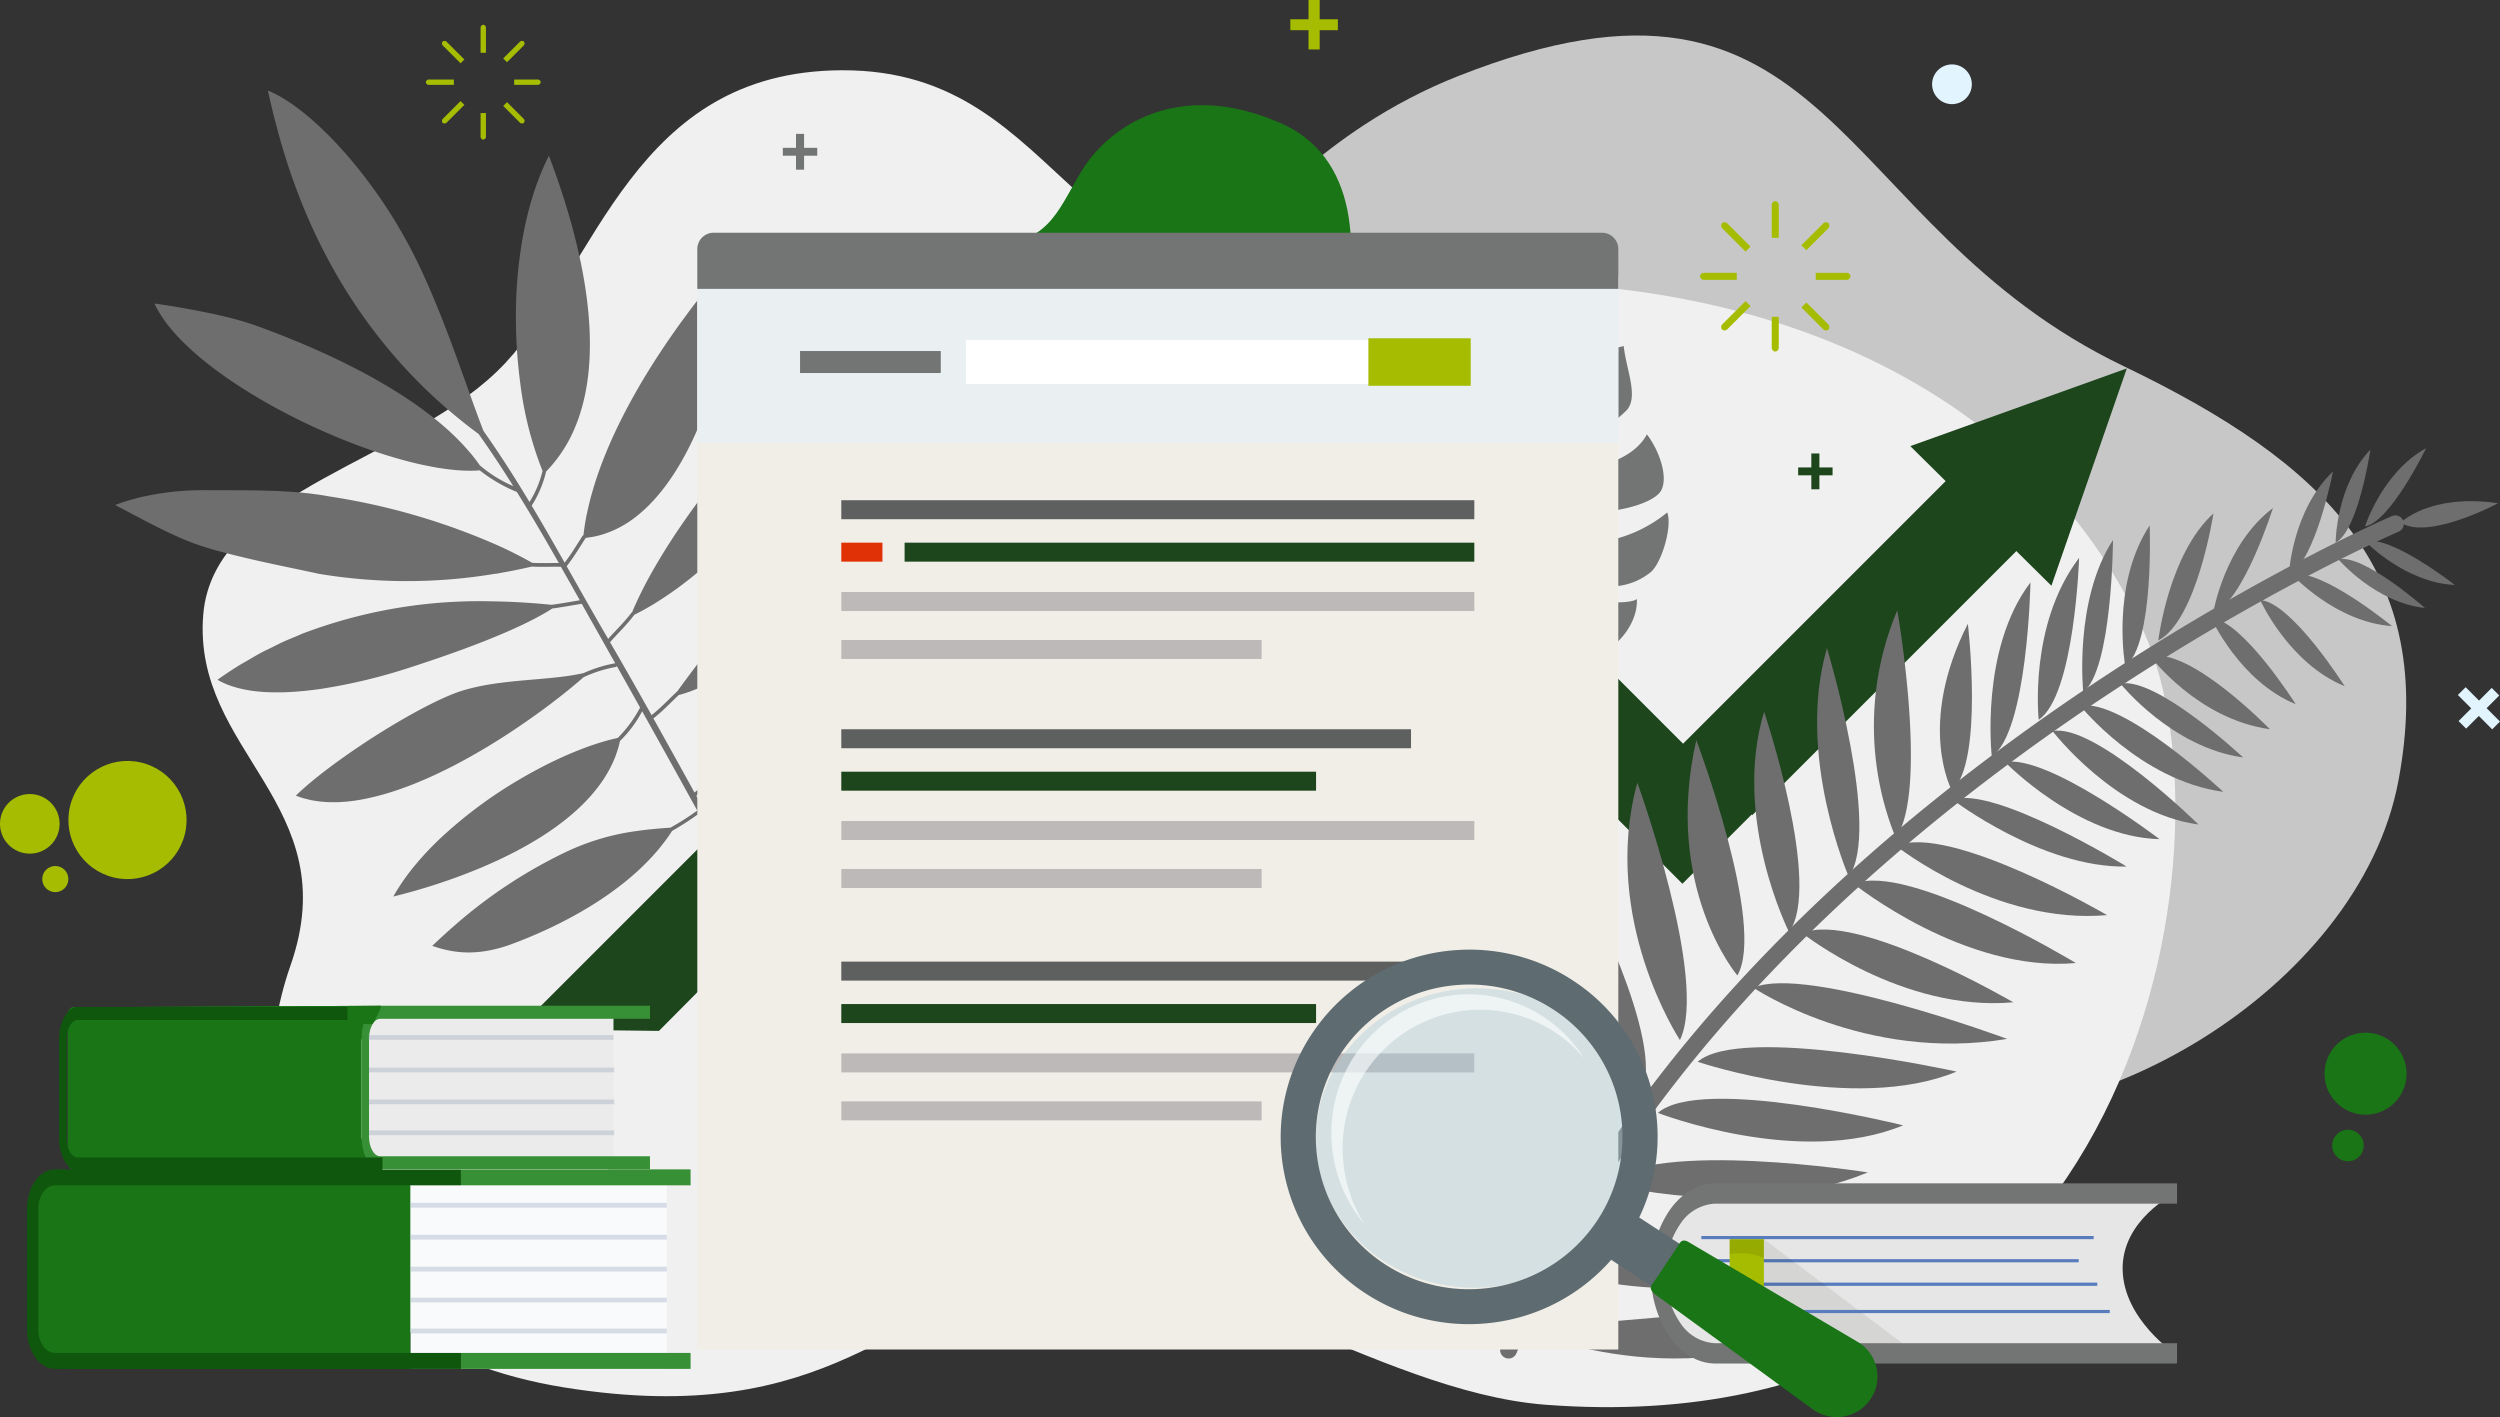 <svg xmlns="http://www.w3.org/2000/svg" width="433.892" height="245.942" viewBox="0 0 433.892 245.942">
  <rect x="0" y="0" width="433.892" height="245.942" fill="#333333" stroke="none"/>
  <g id="Grupo_253" data-name="Grupo 253" transform="translate(-720.5 -563)">
    <g id="Grupo_252" data-name="Grupo 252" transform="translate(720.5 563)">
      <path id="Caminho_161" data-name="Caminho 161" d="M2486.451-979.613c-51.25-24.6-50.121-76.159-115.539-50.306-45.317,17.909-74.064,73.8-65.678,120.738,6.326,35.412,24.532,61.294,56.828,51.857s60.264.164,85.472,6.157c31.724,7.543,79.74-20.1,86.617-56.406S2521.476-962.8,2486.451-979.613Z" transform="translate(-2117.901 1043.15)" fill="#c7c7c7"/>
      <path id="Caminho_162" data-name="Caminho 162" d="M2159.19-919.963c16.145,36.266-.4,141.7-103.936,133.861-29.706-2.25-63.1-28.888-87.739-23.338s-36.173,27.811-82.591,20.333-57.336-45.223-47.524-73.232-17.135-37.01-15.139-60.92c1.825-21.869,36.51-26.581,52.444-43.668s22.248-50.593,58.314-50.786c40.181-.215,38.815,44.537,92.656,38.162C2085.176-986.6,2138.827-965.7,2159.19-919.963Z" transform="translate(-1786.984 1029.907)" fill="#f0f0f0"/>
      <path id="Caminho_163" data-name="Caminho 163" d="M2170.34-930.564c1.274,12.2-13.4,23.012-7.461,42.647s38.932,33.27,57.486,19.966,11.806-26.057,22.528-38.471,17.894-14.308,18.03-26.584c.126-11.366-11.84-10.5-7.657-28.8,1.746-7.639,4.344-26.788-10.918-33.445-18.108-7.9-29.729,1-34.028,7.573s-5.594,13.343-15.79,13.449-22.217,5.643-24.923,18.915C2165.21-943.562,2168.985-943.546,2170.34-930.564Z" transform="translate(-2020.113 1016.606)" fill="#197516"/>
      <g id="Grupo_178" data-name="Grupo 178" transform="translate(89.829 63.939)">
        <path id="Caminho_164" data-name="Caminho 164" d="M1996.827-654.84l76.962-76.963,12.21,12.21-64.64,65.051Z" transform="translate(-1996.827 769.524)" fill="#1d461d"/>
        <rect id="Retângulo_143" data-name="Retângulo 143" width="17.267" height="69.69" transform="translate(138.422 99.063) rotate(135)" fill="#1d461d"/>
        <rect id="Retângulo_144" data-name="Retângulo 144" width="17.267" height="38.439" transform="translate(214.376 77.235) rotate(135)" fill="#1d461d"/>
        <rect id="Retângulo_145" data-name="Retângulo 145" width="17.267" height="69.41" transform="translate(175.323 37.859) rotate(45)" fill="#1d461d"/>
        <rect id="Retângulo_146" data-name="Retângulo 146" width="17.267" height="72.981" transform="translate(253.699 13.715) rotate(45)" fill="#1d461d"/>
        <path id="Caminho_165" data-name="Caminho 165" d="M2793.776-814.628l-24.49-24.233,37.581-13.488Z" transform="translate(-2527.57 852.35)" fill="#1d461d"/>
      </g>
      <path id="Caminho_166" data-name="Caminho 166" d="M1880.708-971.831c.035-.432.068-.863.094-1.282.011-.188.017-.368.026-.553.016-.333.035-.67.044-.994.009-.281.01-.551.013-.824,0-.219.01-.445.009-.659q0-.727-.027-1.412-1.228,1.4-2.446,2.865c-.29.348-.576.707-.865,1.059-.525.64-1.05,1.28-1.57,1.934-.312.393-.62.794-.93,1.193-.5.637-.991,1.275-1.48,1.923-.3.393-.588.791-.882,1.188q-.75,1.014-1.485,2.04c-.118.166-.242.327-.359.493.025-.029.058-.071.088-.108-7.366,10.392-13.394,21.784-15.462,32.149,0-.06.008-.122.011-.181-.06.293-.1.579-.155.87-.042.228-.084.457-.122.684q-.182,1.093-.3,2.168a.316.316,0,0,0-.165.117c-1.007,1.57-1.956,3.17-3.1,4.649-1.877-3.318-3.769-6.623-5.721-9.893a19.455,19.455,0,0,0,2.508-5.934q.478-.491.922-1c.112-.129.217-.261.326-.392q.368-.444.713-.9.171-.227.335-.458.33-.463.636-.941c.091-.141.185-.281.274-.424.281-.456.551-.918.8-1.391.014-.026.026-.053.039-.079.237-.45.458-.907.668-1.371.074-.162.142-.328.213-.492q.217-.5.416-1.018.106-.276.207-.554c.045-.124.1-.246.138-.371l-.039.075c3.751-10.754,1.485-24.337-1.761-35.4v0l-.01-.034c-.523-1.778-1.068-3.49-1.62-5.114-.034-.1-.068-.2-.1-.3q-.378-1.1-.755-2.149c-.059-.166-.118-.327-.178-.49-.25-.688-.5-1.363-.745-2.007q-.392.775-.754,1.577c-.108.239-.208.485-.312.727-.13.3-.263.6-.387.908-.105.259-.2.525-.3.788-.115.3-.233.6-.343.9-.092.255-.176.515-.265.772-.11.322-.222.643-.326.969-.078.245-.151.494-.226.741-.105.347-.211.693-.31,1.044-.067.237-.128.476-.192.715-.1.367-.2.734-.288,1.1-.058.235-.111.471-.167.707-.089.378-.177.756-.258,1.138-.052.241-.1.483-.149.725-.076.377-.151.754-.222,1.133-.016.089-.036.175-.052.264,0-.017.01-.036.014-.052a78.532,78.532,0,0,0-1.194,14.14l0-.02c0,.026,0,.051,0,.077,0,.513.01,1.024.021,1.535,0,.119,0,.238.007.357.014.531.033,1.059.057,1.587,0,.1.007.2.012.294.026.548.059,1.095.095,1.639.005.076.008.152.014.227q.059.852.134,1.694c0,.051.008.1.012.154q.079.871.175,1.731c0,.032.006.065.01.1q.1.881.215,1.747c0,.019,0,.037.007.056a61.969,61.969,0,0,0,3.863,15.236,17.888,17.888,0,0,1-2.26,5.4c-2.516-4.189-5.14-8.316-7.981-12.327-.221-.57-.442-1.136-.663-1.728-.173-.461-.347-.935-.52-1.408-.2-.537-.395-1.075-.594-1.626-.561-1.552-1.131-3.148-1.723-4.8l0,.008c-2.147-5.993-4.552-12.56-7.669-19.15a85.908,85.908,0,0,0-10.733-17.028c.018.016.038.038.055.053-.13-.161-.26-.315-.391-.474-.1-.121-.2-.241-.3-.36q-.765-.921-1.533-1.794c-.091-.1-.182-.2-.273-.3-.5-.563-1-1.111-1.506-1.639-.041-.043-.081-.088-.122-.13-.515-.539-1.028-1.052-1.539-1.551-.111-.109-.223-.219-.334-.326q-.736-.707-1.461-1.356c-.117-.1-.232-.206-.349-.308-.49-.431-.976-.845-1.456-1.233-.076-.061-.15-.117-.225-.177q-.678-.54-1.338-1.02c-.078-.057-.158-.118-.236-.174-.466-.333-.923-.636-1.372-.921-.1-.063-.2-.126-.3-.186-.445-.274-.882-.524-1.308-.748-.078-.041-.154-.077-.231-.116-.446-.226-.884-.432-1.3-.6.107.476.224.987.345,1.513.016.07.033.14.049.211q.159.687.337,1.427c.029.12.056.237.086.359.133.548.271,1.111.422,1.7.062.244.131.5.2.751.08.305.159.61.244.925.049.182.092.353.142.539l-.006-.045c2.881,10.529,8.557,25.857,21.228,39.951l-.111-.106c.217.243.446.484.668.726.186.2.372.407.561.61q.728.78,1.487,1.554c.122.125.24.251.364.375q.969.978,1.986,1.944c.088.084.18.166.269.249q.875.824,1.787,1.637c.193.172.39.343.585.514q.788.689,1.6,1.371.326.273.657.545.844.691,1.718,1.373c.2.155.394.312.595.466.448.344.908.684,1.368,1.024,2.1,2.961,4.088,5.981,6.008,9.042a22.523,22.523,0,0,1-5.824-3.623q-.39-.561-.811-1.112c-.129-.168-.259-.336-.393-.5-.109-.136-.209-.276-.321-.411.005.022.025.051.034.074-8.639-10.5-25.943-18.186-37.5-22.336a53.53,53.53,0,0,0-5.664-1.614h0l-.354-.081q-.708-.164-1.414-.316l-.566-.121-.684-.142-.6-.121-.626-.124q-.55-.107-1.08-.205l-.5-.092-.676-.122-.482-.085-.719-.124-.316-.054-.918-.151-.307-.049-.595-.094-.227-.035-.619-.094-.061-.009-.528-.077-.116-.017-.254-.036-.059-.008-.1-.014c.179.391.387.785.611,1.179.07.124.144.248.219.373q.263.439.56.88c.078.116.152.232.233.348q.4.568.851,1.138c.106.133.22.266.33.4.217.262.44.525.672.787.146.165.294.33.446.5.229.247.466.494.708.741q.442.452.914.9c.16.154.315.308.481.461l-.014-.018c9.71,9.038,27.548,17.538,40.721,20.355h-.01l.068.013c.171.037.337.067.506.1q.633.129,1.252.241c.193.034.385.067.576.1q.617.1,1.215.186c.149.021.3.044.446.063.546.07,1.08.129,1.6.173l.106.007c.48.039.946.064,1.4.08.128,0,.254.006.38.009q.556.011,1.085,0c.121,0,.244,0,.362-.01.251-.011.493-.03.734-.05a26.938,26.938,0,0,0,6.291,3.69.313.313,0,0,0,.138.029c2.524,4.066,4.938,8.2,7.306,12.365-1.549-.013-3.1.061-4.635-.036q-.83-.473-1.7-.935c-.216-.115-.433-.229-.653-.343-.872-.451-1.764-.895-2.688-1.326l-.039-.019.007,0a115.032,115.032,0,0,0-30.158-8.9c-6.694-1.261-14.812-1.034-21.514-1.079-1.495-.022-3.031.045-4.559.176l.03-.007q-.829.07-1.649.17c-.167.02-.332.044-.5.066q-.7.091-1.39.2c-.194.031-.386.062-.579.1q-.744.128-1.465.277c-.107.022-.216.041-.323.064-.575.123-1.133.257-1.678.4-.15.039-.293.081-.441.121q-.614.168-1.193.35c-.152.048-.3.1-.452.144-.5.166-.981.337-1.431.518.757.388,1.524.791,2.295,1.2q1.32.7,2.669,1.406l.282.147q1.225.64,2.472,1.262l.146.074q1.291.639,2.606,1.233l.088.042-.027-.015a44.225,44.225,0,0,0,6.272,2.32c6.688,1.866,12.154,2.876,18.6,4.272a92.861,92.861,0,0,0,30.778-.05c-.091.024-.176.05-.271.074.515-.085,1.033-.192,1.548-.286.484-.088.968-.172,1.454-.268q1.693-.335,3.4-.734c1.681.1,3.37,0,5.063.041q1.644,2.9,3.277,5.809c-1.634.273-3.258.57-4.891.789-.841-.086-1.709-.165-2.595-.236-.377-.031-.765-.056-1.15-.084-.546-.039-1.1-.076-1.657-.109-.432-.025-.868-.047-1.309-.067-.564-.026-1.135-.046-1.712-.064-.431-.013-.859-.028-1.3-.036-.127,0-.249-.008-.377-.01l.057.008a86.658,86.658,0,0,0-33.043,5.534l.1-.046c-.468.183-.934.4-1.4.6-.784.326-1.57.641-2.352,1-.571.262-1.136.564-1.705.844-.7.343-1.4.668-2.088,1.038-.8.429-1.594.908-2.388,1.375-.455.268-.915.509-1.367.789q-1.871,1.16-3.709,2.472c.259.152.527.294.8.429.1.048.2.09.3.136.181.083.362.165.549.241.125.05.253.1.381.142.171.063.342.126.518.184.139.046.282.089.424.131.17.051.342.1.517.148.151.04.3.078.458.115q.259.062.522.118c.161.034.323.067.487.1s.35.062.527.09.344.056.518.08.349.045.524.065.364.044.548.062c.167.016.338.028.507.042.2.016.4.034.6.046.125.008.253.011.379.017.859.042,1.739.051,2.635.032.1,0,.206,0,.31-.006.275-.008.553-.02.831-.034l.324-.015c.282-.015.565-.034.849-.054l.312-.023q.442-.034.886-.076l.263-.025q.473-.046.948-.1l.171-.02q.522-.061,1.045-.13l.014,0c.286-.038.573-.076.859-.118h-.025a97.4,97.4,0,0,0,15.009-3.572c2.791-.9,6.06-1.993,9.376-3.206l-.026.011.2-.076q1-.367,2-.747l.121-.047q.951-.363,1.891-.736l.571-.229q.739-.3,1.464-.6l.58-.242q.814-.344,1.6-.693l.319-.139q.951-.424,1.854-.854c.11-.052.214-.105.323-.157q.715-.345,1.391-.691c.165-.084.326-.169.487-.254q.6-.314,1.157-.629c.145-.082.293-.163.434-.244.484-.28.949-.56,1.378-.839,1.705-.227,3.4-.545,5.1-.817l.008,0q1.274,2.27,2.556,4.54c.895,1.584,2,3.553,3.263,5.794a.335.335,0,0,0-.115,0,23.557,23.557,0,0,0-5.381,1.69v-.005c-.614.144-1.261.264-1.922.373-.11.018-.217.038-.328.055q-.976.153-2.005.27c-5.748.668-12.578.719-18.181,2.836-4.815,1.877-11.97,6.039-18.107,10.288l.011-.01-.1.074c-.164.113-.322.226-.484.34q-.566.4-1.118.792c-.23.165-.454.328-.68.493-.31.226-.613.45-.914.674-.216.161-.434.322-.645.483-.465.353-.92.7-1.358,1.048-.15.118-.289.233-.435.35-.317.254-.628.506-.927.754-.168.14-.33.277-.493.415q-.415.353-.8.694c-.135.119-.272.239-.4.356-.374.338-.732.669-1.057.988.43.173.871.324,1.32.456.2.058.4.1.6.149.259.065.515.135.779.188.233.047.473.079.71.116s.476.079.719.107.5.045.758.065.48.038.724.048.517.011.778.012.5,0,.75,0,.524-.022.788-.038.52-.033.783-.056.525-.052.79-.083.545-.067.819-.107.523-.079.787-.124c.127-.022.252-.037.379-.06l-.067,0c8.186-1.474,17.4-6.2,25.2-11.262l-.013.01.064-.042q.918-.6,1.806-1.2c.159-.107.313-.214.471-.321q.674-.459,1.33-.917l.524-.368q.643-.454,1.265-.9c.146-.106.293-.211.437-.317.538-.393,1.066-.784,1.578-1.171l.025-.019c.527-.4,1.036-.791,1.533-1.178.132-.1.257-.2.386-.3q.528-.416,1.032-.822c.153-.123.3-.245.452-.367.314-.256.617-.507.912-.754.129-.108.261-.217.387-.324.406-.343.8-.68,1.167-1v0a.319.319,0,0,0,.081-.024,22.388,22.388,0,0,1,5.453-1.722.28.28,0,0,0,.208-.158c1.221,2.174,2.584,4.606,4.044,7.219-.01.013-.025.01-.034.025a22.088,22.088,0,0,1-3.845,5.222q-.621.134-1.269.3c-.122.031-.242.061-.365.094q-.85.229-1.738.51c-.134.043-.27.088-.405.132-.6.2-1.2.4-1.822.632l-.118.043c-.635.236-1.281.5-1.934.765l-.413.171q-.973.41-1.964.866c-.129.059-.258.12-.387.181-.69.322-1.383.656-2.082,1.009l-.013.006c-.708.358-1.419.737-2.132,1.125l-.37.2q-1.037.572-2.074,1.184c-.046.027-.091.051-.137.078l.022-.009a77.431,77.431,0,0,0-13.568,10.11l.062-.068c-.134.126-.262.255-.394.382q-.271.26-.538.523c-.217.213-.43.427-.641.642q-.27.275-.535.552-.306.32-.6.641c-.174.188-.344.376-.514.565-.194.216-.387.432-.575.65-.164.189-.323.379-.482.569-.185.221-.37.441-.549.663-.152.189-.3.379-.447.569-.175.225-.351.449-.519.674-.144.193-.279.387-.418.58-.16.224-.323.446-.477.671s-.282.427-.421.641-.273.411-.4.617q-.39.628-.743,1.261c.472-.116.964-.242,1.465-.373l.483-.128q.547-.145,1.114-.3l.538-.15c.519-.147,1.046-.3,1.586-.463.136-.041.276-.086.413-.127.423-.129.849-.262,1.281-.4.233-.074.468-.151.7-.227q.543-.177,1.095-.365c.237-.08.471-.159.71-.241q.834-.289,1.681-.6c.21-.077.421-.158.632-.237.4-.149.8-.3,1.2-.457.255-.1.509-.2.765-.3q.593-.237,1.186-.484c.166-.069.33-.132.5-.2l-.053.018c7.966-3.358,16.029-8.121,20.618-14.487.2-.281.4-.565.589-.852.1-.153.2-.309.292-.464q.219-.352.424-.709c.088-.154.177-.308.26-.464q.247-.459.47-.929c.05-.106.1-.211.151-.317.167-.367.32-.739.463-1.115.054-.142.1-.287.154-.43q.154-.436.286-.88c.042-.14.084-.28.123-.422.081-.3.151-.6.217-.9a20.6,20.6,0,0,0,3.845-5.154c2.923,5.233,6.215,11.157,9.562,17.233A45.231,45.231,0,0,1,1870-878.52c-.89.053-1.782.124-2.677.205-.241.022-.482.047-.723.072q-1.2.122-2.414.3c-.151.022-.3.033-.451.055l.032,0a41.362,41.362,0,0,0-12.295,3.776,84.561,84.561,0,0,0-19.52,13.089l.163-.158c-.153.135-.306.277-.458.413-.17.151-.341.307-.512.461-.823.744-1.647,1.5-2.482,2.3.293.1.595.2.9.293l.21.064c.314.094.632.183.96.264l.058.013c.309.075.627.143.951.2l.215.041c.344.061.7.115,1.057.157l.129.013q.494.054,1.012.078l.229.011c.381.014.772.016,1.173,0,.063,0,.127-.007.189-.009q.547-.023,1.12-.082c.074-.008.147-.013.222-.022q.645-.074,1.324-.2c.027-.005.053-.007.08-.012l-.031,0a24.3,24.3,0,0,0,4.008-1.123c8.752-3.245,18.8-8.643,25.191-16.114l-.026.037c.021-.025.039-.051.061-.076.4-.468.779-.948,1.149-1.433.09-.117.186-.231.274-.35q.619-.836,1.172-1.7a48.872,48.872,0,0,0,4.678-3.026c8.5,15.434,17.243,31.674,20.928,39.625.262.566,1.091.037.84-.52-2.737-5.9-8.555-16.992-14.917-28.775a18.144,18.144,0,0,0,5.631-2.759.36.36,0,0,0,.074-.091,1.142,1.142,0,0,0,.161-.005c.668-.1,1.314-.223,1.948-.366.1-.023.21-.045.313-.07q.9-.216,1.761-.491c.107-.034.213-.07.319-.1.578-.192,1.144-.4,1.692-.625.048-.02.093-.041.141-.061q.788-.332,1.535-.707c.079-.039.16-.077.238-.117.381-.195.758-.4,1.124-.6l-.12.052c6.365-3.584,10.593-9.148,14.01-12.132a35.852,35.852,0,0,0,9.852-14.636l0,0c.518-1.331.951-2.568,1.342-3.654a4.39,4.39,0,0,0-.737-.008c-.072,0-.145.011-.219.018a6.663,6.663,0,0,0-.682.1c-.053.011-.1.017-.157.029-.28.064-.572.147-.872.245-.092.03-.187.065-.281.1q-.35.124-.718.276c-.1.039-.19.076-.287.119q-.475.207-.973.456c-.107.054-.218.114-.326.17q-.378.2-.766.414c-.127.071-.253.142-.382.217-.347.2-.7.413-1.059.639-.1.062-.2.129-.3.192q-.437.28-.884.581l-.41.28q-.512.353-1.033.73l-.16.114c-.412.3-.829.615-1.25.937l-.279.215c-.473.367-.95.742-1.43,1.132l.037-.026a109.924,109.924,0,0,0-14.763,14.743l.02-.028c-.047.059-.094.117-.142.175l-.13.16-.089.11s-.008.008-.014.012c-.313.388-.615.772-.914,1.154l-.03.039-.095.12c0,.009-.013.015-.018.027l-.316.408a.15.15,0,0,1-.015.021c-.113.147-.215.29-.325.437-.14.187-.28.374-.415.558-.063.087-.133.177-.2.263a.393.393,0,0,1-.037.048c-.09.127-.18.252-.268.377-.01.01-.015.023-.019.026l-.219.314-.117.169-.226.325a.539.539,0,0,1-.03.046c-.077.114-.154.226-.228.339-.016.024-.031.045-.045.067-.077.119-.157.237-.232.353-.008.007-.011.02-.019.025-.082.129-.164.26-.247.387,0,.006,0,.006-.007.007-.075.12-.146.239-.219.355-.016.026-.03.052-.049.077-.058.1-.119.191-.173.291-.015.026-.034.051-.048.078l-.017.029-.057.1c-.043.072-.086.144-.127.215,0,0,0,0-.005.005-.068.119-.134.238-.2.356-.013.02-.023.042-.036.062-.049.093-.1.184-.152.274-.017.03-.03.058-.049.089-.045.085-.088.171-.133.255-.012.029-.028.052-.043.08-.112.214-.218.428-.314.635a.744.744,0,0,0-.038.088c-.013.028-.025.056-.038.084l-.044.1c-.006.015-.015.03-.02.045a.625.625,0,0,0-.043.1c-.036.077-.065.154-.1.225-.01.021-.021.05-.033.076-.039.1-.078.195-.115.288-.006.016-.011.035-.016.049-.032.078-.059.156-.089.227-.01.033-.019.064-.031.094l-.066.191a.589.589,0,0,1-.026.085c-.025.076-.046.144-.068.218a.32.32,0,0,1-.013.048c-.023.086-.042.17-.067.254-.005.023-.013.045-.018.064-.014.061-.024.124-.038.184-.008.026-.007.052-.013.079-.01.048-.019.093-.026.138a18.5,18.5,0,0,1-5.506,2.66c-2.311-4.276-4.686-8.631-7.009-12.857a53.8,53.8,0,0,0,4.376-4.042q.918-.373,1.8-.763c.195-.086.391-.172.583-.259q1.225-.555,2.4-1.143c.138-.07.273-.142.411-.212q1.07-.549,2.1-1.127c.127-.071.256-.141.382-.212q1.131-.643,2.229-1.324c.16-.1.32-.2.479-.3.7-.437,1.388-.883,2.073-1.344,2.515-1.688,4.986-3.532,7.581-5.548,1.811-1.407,3.19-2.517,4.412-3.676l-.035.041c.082-.078.161-.156.242-.235s.172-.164.254-.247c.258-.256.51-.519.757-.788.071-.078.143-.156.214-.235q.377-.419.747-.872c.064-.078.129-.159.192-.239.255-.319.511-.651.77-1,.048-.066.1-.137.146-.2.281-.389.565-.8.86-1.237a30.542,30.542,0,0,0,4.947-11.7,75.174,75.174,0,0,0-7.819,3.369c-.3.148-.619.322-.943.508-.093.053-.187.11-.281.166q-.372.221-.759.468c-.094.06-.187.12-.282.182-.339.222-.682.454-1.032.7l-.015.01c-.372.263-.75.54-1.131.826l-.224.171q-.463.351-.93.719l-.251.2q-.525.418-1.049.849l-.079.065q-.561.464-1.114.937c-.109.093-.215.186-.324.279q-.352.3-.7.606c-.079.069-.162.14-.24.209l.023-.017c-1.609,1.419-3.083,2.8-4.211,3.916a45.863,45.863,0,0,0-6.323,7.189l.02-.033c-.02.028-.036.056-.055.083-.64.9-1.241,1.807-1.811,2.721l-.027.044c-1.178,1.893-2.234,3.819-3.263,5.787l-.012.023q-.554,1.061-1.1,2.138a54.9,54.9,0,0,1-4.3,3.989c-2.5-4.547-4.928-8.919-7.138-12.867,1.588-1.224,2.946-2.688,4.408-4.062,2.439-.569,7.956-2.909,13.939-6.9.095-.063.189-.123.284-.187.307-.207.615-.423.924-.639.189-.132.377-.26.567-.395.228-.162.456-.333.684-.5s.474-.342.712-.52l-.027.016a55.144,55.144,0,0,0,11.223-11.091l-.01.016c.8-1.086,1.559-2.215,2.258-3.383.08-.134.152-.274.231-.409.26-.447.519-.894.761-1.352.23-.436.442-.882.656-1.328.08-.167.167-.328.245-.5a32.773,32.773,0,0,0,2.5-7.916c-1.073.521-2.117,1.077-3.149,1.648-.258.143-.516.286-.772.432-.984.562-1.951,1.14-2.893,1.742-.193.123-.377.251-.568.375q-1.213.791-2.373,1.621c-.226.162-.455.32-.679.484q-1.3.953-2.531,1.944c-.225.182-.443.365-.665.549q-1.052.87-2.047,1.76c-.156.14-.319.278-.474.42l-.078.069.034-.027a58.47,58.47,0,0,0-6.833,7.378c-4.493,5.839-8.11,10.569-10.309,13.513l-.215.289-.416.56-.305.413-.258.352-.271.373-.2.286c-.063.088-.13.181-.184.258-.006.005-.014.006-.02.012-1.494,1.38-2.854,2.885-4.461,4.13-2.936-5.238-5.461-9.672-7.21-12.651,1.373-1.578,2.92-3.017,4.167-4.7.011-.014,0-.029.012-.044q.627-.31,1.267-.656.222-.12.446-.244c.547-.3,1.1-.617,1.653-.955l.114-.07c.545-.333,1.1-.686,1.648-1.05.153-.1.306-.2.46-.307.579-.39,1.16-.79,1.744-1.212l.047-.035c.579-.42,1.159-.859,1.738-1.308l.408-.318q1.8-1.416,3.579-3l.333-.3c7.937-7.17,15.063-16.6,17.223-25.494,0,.007,0,.014,0,.021.014-.057.02-.113.034-.17.135-.569.244-1.134.336-1.7.033-.2.062-.4.09-.6.086-.623.155-1.243.185-1.857a6.057,6.057,0,0,0-.692.22c-.066.025-.137.058-.2.085-.177.072-.356.15-.542.24-.086.042-.174.089-.262.134-.177.092-.356.189-.541.3-.095.055-.189.111-.286.169-.188.114-.379.236-.574.364-.1.063-.192.125-.29.192-.213.145-.429.3-.649.462-.084.061-.165.118-.25.181-.305.229-.615.468-.933.725l0,0q-.442.357-.9.748l.017-.011a95.473,95.473,0,0,0-12.315,13.438l.015-.021c-.055.07-.108.141-.162.211q-.362.469-.721.943l-.374.5q-.356.473-.708.949l-.361.494q-.355.486-.707.974c-.109.151-.215.3-.323.454q-.367.516-.73,1.033c-.067.1-.133.193-.2.29-.9,1.3-1.772,2.6-2.6,3.9-.028.044-.058.088-.085.132-.227.356-.447.709-.668,1.064-.088.142-.178.285-.266.427-.2.325-.394.648-.589.972-.1.169-.2.338-.3.506-.183.309-.361.615-.538.922q-.159.274-.315.547-.25.44-.491.875-.16.289-.316.576c-.152.28-.3.558-.448.835-.106.2-.208.4-.311.6-.136.265-.273.529-.4.79-.106.212-.206.421-.308.631-.118.243-.237.486-.349.726s-.221.482-.329.721c-.09.2-.185.4-.271.6-.133.3-.255.6-.378.9-.037.02-.077.019-.11.062-1.212,1.633-2.7,3.036-4.047,4.559-2.452-4.185-4.818-8.4-7.2-12.608,1.219-1.558,2.227-3.249,3.295-4.916l1.177-.176a15.27,15.27,0,0,0,1.769-.43c.191-.058.377-.128.564-.193.4-.136.785-.284,1.169-.45.2-.085.391-.172.584-.265.4-.192.794-.4,1.182-.627.146-.084.294-.161.438-.25,11.162-6.849,17.353-26.659,18.519-40.356,0,.009,0,.016,0,.026C1880.7-971.643,1880.7-971.735,1880.708-971.831Z" transform="translate(-1753.646 1022.17)" fill="#6e6e6e"/>
      <g id="Grupo_179" data-name="Grupo 179" transform="translate(233.754 60.052)">
        <path id="Caminho_167" data-name="Caminho 167" d="M2493.878-808.932s16.212-26.7,22.612-35.938c1.659-2.391,2.4-.427,2.337-.283-.574,1.28-24.605,38.776-24.605,38.776s-7.358,10.346-9.515,11.64c-.8.48-.934-.02-1.162-.1s.068-.973,1.246-2.081C2484.791-796.918,2491.764-805.246,2493.878-808.932Z" transform="translate(-2475.117 851.906)" fill="#737474"/>
        <path id="Caminho_168" data-name="Caminho 168" d="M2463.779-849.011c.07,4.229,4.828,10.3,6.882,12.765,1.613,1.938,5.344,4.118,5.818,2s-4.053-4.522-6.531-7.623c-2.972-3.715-4.07-6.557-3.409-11.564.323-2.435,5.953-7.45,8.453-7.533a22.717,22.717,0,0,0,1.037,15.072c.875,2.146,2.455,4.176,4.3,2.7s-.181-3.889-1.074-6.462a15.419,15.419,0,0,1,.176-10.323c.881-2.605,5.072-4.191,9-3.153-3.014,4.051-1.606,10.883-.543,12.736s2.5.882,2.956-1.05c.344-1.461,2.157-9.414,2.806-10.26,2.416-3.156,8.18-2.1,11.174-3.069.417,4.025,2.54,8.572.647,11-.658.84-6.812,5.885-7.965,6.8-1.526,1.21-1.808,2.967.266,3.213s8.705-1.191,11.076-5.673c2.513,3.284,3.975,8.452,2.021,10.337-1.7,1.636-5.743,2.825-10.238,3.163-2.646.2-6.389.19-6.95,2.532s2.479,2.389,4.906,2.647c2.244.24,8.332-.636,13.788-5.127.94,2.389-1,8.859-2.876,10.373-2.743,2.207-6.647,3.348-12.137,1.716-3.746-1.113-7.605-3.971-9.288-2.667s2.238,3.409,4.779,4.656c2.236,1.1,12.568,2.256,14.252.95.192,3.906-2.848,7.619-5.54,9.079-4.136,2.246-8.4-.036-11.089-2.013-2.913-2.137-7.083-6.476-7.535-3.81-1.09,6.432,10.319,8.707,12.113,9.449-3.145,6.521-12.3,6.328-16.474-.519-2.536-4.16-1.034-8.688-2.716-10.572.391-.569,18.184-28.882,19.117-30.3,1.1-1.668,3.626-6.145,3.657-6.743-.517.271-3.466,4.467-4.5,6.178-.881,1.452-19.328,29.58-19.677,30.177-2.35-.821-3.958,2.881-8.62,1.857-4.969-1.094-12.019-5.643-7.783-16.033,1.384,1.393,5.044,5.1,7.234,6.961,1.74,1.477,4.675,2.924,5.4,1.328,1.108-2.456-4.854-4.75-7.927-6.627-2.843-1.737-4.829-3.34-5.243-6.9C2457.3-841.328,2460.248-848.023,2463.779-849.011Z" transform="translate(-2456.772 864.77)" fill="#737474"/>
      </g>
      <g id="Grupo_221" data-name="Grupo 221" transform="translate(244.902 77.788)">
        <g id="Grupo_180" data-name="Grupo 180" transform="translate(165.655 16.084)">
          <path id="Caminho_169" data-name="Caminho 169" d="M3037.285-749.042s-11.2-8.768-15.5-7.532C3021.789-756.573,3028.619-749.443,3037.285-749.042Z" transform="translate(-3021.789 756.693)" fill="#6e6e6e"/>
        </g>
        <g id="Grupo_181" data-name="Grupo 181" transform="translate(160.946 19.215)">
          <path id="Caminho_170" data-name="Caminho 170" d="M3021.755-738.169s-10.652-9.421-15.015-8.445C3006.74-746.614,3013.133-739.09,3021.755-738.169Z" transform="translate(-3006.74 746.685)" fill="#6e6e6e"/>
        </g>
        <g id="Grupo_182" data-name="Grupo 182" transform="translate(42.835 112.91)">
          <path id="Caminho_171" data-name="Caminho 171" d="M2671.852-442.653s-35.047-8.735-42.563-2.156C2629.289-444.809,2653.939-435.234,2671.852-442.653Z" transform="translate(-2629.289 447.263)" fill="#6e6e6e"/>
        </g>
        <g id="Grupo_183" data-name="Grupo 183" transform="translate(49.742 103.957)">
          <path id="Caminho_172" data-name="Caminho 172" d="M2696.3-471.636s-37.424-8.275-44.942-1.7C2651.362-473.334,2678.394-464.222,2696.3-471.636Z" transform="translate(-2651.362 475.874)" fill="#6e6e6e"/>
        </g>
        <g id="Grupo_184" data-name="Grupo 184" transform="translate(67.925 83.538)">
          <path id="Caminho_173" data-name="Caminho 173" d="M2746.064-528.5s-27.456-16.014-36.594-11.978C2709.47-540.477,2726.755-526.76,2746.064-528.5Z" transform="translate(-2709.47 541.129)" fill="#6e6e6e"/>
        </g>
        <g id="Grupo_185" data-name="Grupo 185" transform="translate(59.41 92.857)">
          <path id="Caminho_174" data-name="Caminho 174" d="M2726.309-501.681s-34.909-12.92-44.052-8.882C2682.257-510.563,2701.608-497.553,2726.309-501.681Z" transform="translate(-2682.257 511.345)" fill="#6e6e6e"/>
        </g>
        <g id="Grupo_186" data-name="Grupo 186" transform="translate(76.868 75.042)">
          <path id="Caminho_175" data-name="Caminho 175" d="M2776.558-553.968s-29.371-17.746-38.511-13.713C2738.047-567.681,2757.244-552.236,2776.558-553.968Z" transform="translate(-2738.047 568.278)" fill="#6e6e6e"/>
        </g>
        <g id="Grupo_187" data-name="Grupo 187" transform="translate(84.198 68.39)">
          <path id="Caminho_176" data-name="Caminho 176" d="M2798.068-576.89s-27.453-16.026-36.595-11.995C2761.473-588.885,2778.756-575.164,2798.068-576.89Z" transform="translate(-2761.473 589.535)" fill="#6e6e6e"/>
        </g>
        <g id="Grupo_188" data-name="Grupo 188" transform="translate(94.002 60.699)">
          <path id="Caminho_177" data-name="Caminho 177" d="M2822.99-602.206s-23.073-14.155-30.186-11.6C2792.8-613.807,2808.325-601.93,2822.99-602.206Z" transform="translate(-2792.804 614.115)" fill="#6e6e6e"/>
        </g>
        <g id="Grupo_189" data-name="Grupo 189" transform="translate(33.713 123.576)">
          <path id="Caminho_178" data-name="Caminho 178" d="M2645.685-411.06s-36.776-5.825-45.549,1.853C2600.135-409.207,2624.792-402.411,2645.685-411.06Z" transform="translate(-2600.135 413.177)" fill="#6e6e6e"/>
        </g>
        <g id="Grupo_190" data-name="Grupo 190" transform="translate(24.27 136.426)">
          <path id="Caminho_179" data-name="Caminho 179" d="M2626.736-372.018s-46.091-1.328-56.778,5.97C2569.958-366.048,2598.56-355.5,2626.736-372.018Z" transform="translate(-2569.958 372.112)" fill="#6e6e6e"/>
        </g>
        <g id="Grupo_191" data-name="Grupo 191" transform="translate(20.144 148.265)">
          <path id="Caminho_180" data-name="Caminho 180" d="M2615.154-334.277s-47.232,3.057-58.38,4.9C2556.774-329.377,2587.865-315.764,2615.154-334.277Z" transform="translate(-2556.774 334.277)" fill="#6e6e6e"/>
        </g>
        <g id="Grupo_192" data-name="Grupo 192" transform="translate(152.925 21.845)">
          <path id="Caminho_181" data-name="Caminho 181" d="M2998.429-729.25s-12.436-10.2-17.323-8.921C2981.106-738.171,2988.641-729.93,2998.429-729.25Z" transform="translate(-2981.106 738.283)" fill="#6e6e6e"/>
        </g>
        <g id="Grupo_193" data-name="Grupo 193" transform="translate(138.871 29.477)">
          <path id="Caminho_182" data-name="Caminho 182" d="M2950.856-698.937s-9.239-14.612-14.664-14.954C2936.192-713.891,2941.1-702.934,2950.856-698.937Z" transform="translate(-2936.192 713.891)" fill="#6e6e6e"/>
        </g>
        <g id="Grupo_194" data-name="Grupo 194" transform="translate(128.354 36.022)">
          <path id="Caminho_183" data-name="Caminho 183" d="M2923.286-680.222s-13.939-14.375-20.7-12.6C2902.585-692.822,2910.686-681.965,2923.286-680.222Z" transform="translate(-2902.585 692.974)" fill="#6e6e6e"/>
        </g>
        <g id="Grupo_195" data-name="Grupo 195" transform="translate(147.372 26.356)">
          <path id="Caminho_184" data-name="Caminho 184" d="M2978.024-708.91s-9.239-14.612-14.664-14.954C2963.36-723.864,2968.268-712.909,2978.024-708.91Z" transform="translate(-2963.36 723.864)" fill="#6e6e6e"/>
        </g>
        <g id="Grupo_196" data-name="Grupo 196" transform="translate(123.11 40.78)">
          <path id="Caminho_185" data-name="Caminho 185" d="M2907.119-664.881s-14.965-14.037-21.293-12.815C2885.826-677.7,2894.725-666.574,2907.119-664.881Z" transform="translate(-2885.826 677.771)" fill="#6e6e6e"/>
        </g>
        <g id="Grupo_197" data-name="Grupo 197" transform="translate(111.333 49.012)">
          <path id="Caminho_186" data-name="Caminho 186" d="M2873.523-635.161s-17.953-17.648-25.333-16.219C2848.19-651.38,2859.074-637.131,2873.523-635.161Z" transform="translate(-2848.19 651.462)" fill="#6e6e6e"/>
        </g>
        <g id="Grupo_198" data-name="Grupo 198" transform="translate(103.098 54.386)">
          <path id="Caminho_187" data-name="Caminho 187" d="M2848.684-620.817s-19.435-14.8-26.811-13.374C2821.873-634.191,2834.458-621.187,2848.684-620.817Z" transform="translate(-2821.873 634.288)" fill="#6e6e6e"/>
        </g>
        <g id="Grupo_199" data-name="Grupo 199" transform="translate(116.142 44.621)">
          <path id="Caminho_188" data-name="Caminho 188" d="M2888.378-650.476s-17.439-16.36-24.818-14.931C2863.559-665.407,2873.927-652.448,2888.378-650.476Z" transform="translate(-2863.559 665.496)" fill="#6e6e6e"/>
        </g>
        <g id="Grupo_200" data-name="Grupo 200" transform="translate(165.559)">
          <path id="Caminho_189" data-name="Caminho 189" d="M3032.083-808.092s-6.2,12.8-10.6,13.58C3021.48-794.512,3024.482-803.921,3032.083-808.092Z" transform="translate(-3021.48 808.092)" fill="#6e6e6e"/>
        </g>
        <g id="Grupo_201" data-name="Grupo 201" transform="translate(171.764 9.193)">
          <path id="Caminho_190" data-name="Caminho 190" d="M3058.2-778.354s-12.114,6.482-16.893,3.362C3041.31-774.992,3046.332-780.091,3058.2-778.354Z" transform="translate(-3041.31 778.715)" fill="#6e6e6e"/>
        </g>
        <g id="Grupo_202" data-name="Grupo 202" transform="translate(160.461 0.249)">
          <path id="Caminho_191" data-name="Caminho 191" d="M3011.228-807.3s-2.078,14.07-6.038,16.132C3005.19-791.164,3005.229-801.037,3011.228-807.3Z" transform="translate(-3005.19 807.296)" fill="#6e6e6e"/>
        </g>
        <g id="Grupo_203" data-name="Grupo 203" transform="translate(29.154 74.985)">
          <path id="Caminho_192" data-name="Caminho 192" d="M2585.9-568.46s14.876,28.089,10.463,37.057C2596.358-531.4,2583.368-549.24,2585.9-568.46Z" transform="translate(-2585.569 568.46)" fill="#6e6e6e"/>
        </g>
        <g id="Grupo_204" data-name="Grupo 204" transform="translate(37.541 58.064)">
          <path id="Caminho_193" data-name="Caminho 193" d="M2614.1-622.536s12.406,34.207,7.394,44.659C2621.493-577.876,2607.608-598.865,2614.1-622.536Z" transform="translate(-2612.371 622.536)" fill="#6e6e6e"/>
        </g>
        <g id="Grupo_205" data-name="Grupo 205" transform="translate(59.556 45.738)">
          <path id="Caminho_194" data-name="Caminho 194" d="M2684.437-661.926s10.133,30.121,4.336,38.255C2688.773-623.671,2678.831-643.369,2684.437-661.926Z" transform="translate(-2682.723 661.926)" fill="#6e6e6e"/>
        </g>
        <g id="Grupo_206" data-name="Grupo 206" transform="translate(48.001 50.658)">
          <path id="Caminho_195" data-name="Caminho 195" d="M2647.3-646.2s12.155,32.22,7.123,40.849C2654.425-605.355,2641.48-620.575,2647.3-646.2Z" transform="translate(-2645.797 646.204)" fill="#6e6e6e"/>
        </g>
        <g id="Grupo_207" data-name="Grupo 207" transform="translate(70.466 34.696)">
          <path id="Caminho_196" data-name="Caminho 196" d="M2719.308-697.212s9.512,31.5,3.785,39.687C2723.093-657.525,2713.862-678.6,2719.308-697.212Z" transform="translate(-2717.588 697.212)" fill="#6e6e6e"/>
        </g>
        <g id="Grupo_208" data-name="Grupo 208" transform="translate(80.344 28.141)">
          <path id="Caminho_197" data-name="Caminho 197" d="M2753.2-718.161s5.471,31.329-.262,39.516A51.67,51.67,0,0,1,2753.2-718.161Z" transform="translate(-2749.156 718.161)" fill="#6e6e6e"/>
        </g>
        <g id="Grupo_209" data-name="Grupo 209" transform="translate(91.782 30.468)">
          <path id="Caminho_198" data-name="Caminho 198" d="M2790.559-710.723s2.812,23.885-2.746,29C2787.813-681.718,2781.583-693.049,2790.559-710.723Z" transform="translate(-2785.708 710.723)" fill="#6e6e6e"/>
        </g>
        <g id="Grupo_210" data-name="Grupo 210" transform="translate(20.721 77.649)">
          <path id="Caminho_199" data-name="Caminho 199" d="M2559.88-559.947s13.947,38,8.8,48.457C2568.683-511.49,2554.371-534.936,2559.88-559.947Z" transform="translate(-2558.618 559.947)" fill="#6e6e6e"/>
        </g>
        <g id="Grupo_211" data-name="Grupo 211" transform="translate(9.399 85.285)">
          <path id="Caminho_200" data-name="Caminho 200" d="M2523.385-535.545s17.765,44.738,12.583,56.179C2535.969-479.366,2518.195-505.587,2523.385-535.545Z" transform="translate(-2522.435 535.545)" fill="#6e6e6e"/>
        </g>
        <g id="Grupo_212" data-name="Grupo 212" transform="translate(0 96.26)">
          <path id="Caminho_201" data-name="Caminho 201" d="M2493.2-500.471s19.353,46.161,16.6,56.242C2509.8-444.229,2488.006-470.517,2493.2-500.471Z" transform="translate(-2492.399 500.471)" fill="#6e6e6e"/>
        </g>
        <g id="Grupo_213" data-name="Grupo 213" transform="translate(152.343 4.023)">
          <path id="Caminho_202" data-name="Caminho 202" d="M2986.915-795.236s-3.082,15.793-7.669,17.916C2979.246-777.32,2979.8-788.473,2986.915-795.236Z" transform="translate(-2979.246 795.236)" fill="#6e6e6e"/>
        </g>
        <g id="Grupo_214" data-name="Grupo 214" transform="translate(139.209 10.391)">
          <path id="Caminho_203" data-name="Caminho 203" d="M2947.647-774.884s-5.217,16.486-10.375,18.2C2937.272-756.687,2939.233-768.534,2947.647-774.884Z" transform="translate(-2937.272 774.884)" fill="#6e6e6e"/>
        </g>
        <g id="Grupo_215" data-name="Grupo 215" transform="translate(129.685 11.32)">
          <path id="Caminho_204" data-name="Caminho 204" d="M2916.408-771.915s-2.832,18.512-9.571,22.058C2906.837-749.857,2908.607-764.824,2916.408-771.915Z" transform="translate(-2906.837 771.915)" fill="#6e6e6e"/>
        </g>
        <g id="Grupo_216" data-name="Grupo 216" transform="translate(123.471 13.393)">
          <path id="Caminho_205" data-name="Caminho 205" d="M2891.693-765.292s.835,20.5-4.228,24.5C2887.465-740.8,2884.865-754.8,2891.693-765.292Z" transform="translate(-2886.979 765.292)" fill="#6e6e6e"/>
        </g>
        <g id="Grupo_217" data-name="Grupo 217" transform="translate(116.48 15.926)">
          <path id="Caminho_206" data-name="Caminho 206" d="M2869.98-757.2s-.1,22.437-5.164,26.429C2864.816-730.769,2863.155-746.707,2869.98-757.2Z" transform="translate(-2864.638 757.198)" fill="#6e6e6e"/>
        </g>
        <g id="Grupo_218" data-name="Grupo 218" transform="translate(108.777 19.029)">
          <path id="Caminho_207" data-name="Caminho 207" d="M2847.187-747.279s-.776,23.9-7.011,28.1C2840.175-719.175,2838.354-735.672,2847.187-747.279Z" transform="translate(-2840.02 747.279)" fill="#6e6e6e"/>
        </g>
        <g id="Grupo_219" data-name="Grupo 219" transform="translate(100.564 23.292)">
          <path id="Caminho_208" data-name="Caminho 208" d="M2820.71-733.657s-.481,26-6.714,30.209C2814-703.448,2811.878-722.05,2820.71-733.657Z" transform="translate(-2813.774 733.657)" fill="#6e6e6e"/>
        </g>
        <g id="Grupo_220" data-name="Grupo 220" transform="translate(15.455 11.658)">
          <path id="Caminho_209" data-name="Caminho 209" d="M2542.025-625.177a1.459,1.459,0,0,1-.127-1.354c38.1-93.617,153.52-143.693,154.68-144.187a1.477,1.477,0,0,1,1.931.779,1.471,1.471,0,0,1-.777,1.93c-1.151.49-115.474,50.106-153.108,142.588a1.471,1.471,0,0,1-1.921.808A1.441,1.441,0,0,1,2542.025-625.177Z" transform="translate(-2541.788 770.836)" fill="#6e6e6e"/>
        </g>
      </g>
      <g id="Grupo_232" data-name="Grupo 232" transform="translate(4.684 174.553)">
        <path id="Caminho_210" data-name="Caminho 210" d="M1795.568-370.406h-59.121l-5.51-2.571v-30.66h64.631Z" transform="translate(-1728.993 433.432)" fill="#197516"/>
        <rect id="Retângulo_147" data-name="Retângulo 147" width="44.463" height="33.231" transform="translate(111.038 63.027) rotate(180)" fill="#f8fafc"/>
        <path id="Caminho_211" data-name="Caminho 211" d="M1800.047-376.247h-70.463a2.567,2.567,0,0,1-2.061-1.218,5.157,5.157,0,0,1-.855-2.937v-20.778c0-2.291,1.308-4.156,2.916-4.156h70.463v-2.771h-70.463c-2.679,0-4.86,3.107-4.86,6.926V-380.4c0,3.819,2.18,6.926,4.86,6.926h70.463Z" transform="translate(-1724.725 436.503)" fill="#0f570d"/>
        <rect id="Retângulo_148" data-name="Retângulo 148" width="39.848" height="2.77" transform="translate(75.322 28.397)" fill="#379035"/>
        <rect id="Retângulo_149" data-name="Retângulo 149" width="39.848" height="2.77" transform="translate(75.322 60.256)" fill="#379035"/>
        <g id="Grupo_222" data-name="Grupo 222" transform="translate(66.575 34.214)" opacity="0.3">
          <line id="Linha_42" data-name="Linha 42" x2="44.463" transform="translate(0 0.416)" fill="#bbc5cd"/>
          <rect id="Retângulo_150" data-name="Retângulo 150" width="44.462" height="0.832" transform="translate(0)" fill="#8798ae"/>
        </g>
        <g id="Grupo_223" data-name="Grupo 223" transform="translate(66.575 39.756)" opacity="0.3">
          <line id="Linha_43" data-name="Linha 43" x2="44.463" transform="translate(0 0.415)" fill="#bbc5cd"/>
          <rect id="Retângulo_151" data-name="Retângulo 151" width="44.462" height="0.832" transform="translate(0)" fill="#8798ae"/>
        </g>
        <g id="Grupo_224" data-name="Grupo 224" transform="translate(66.575 45.296)" opacity="0.3">
          <line id="Linha_44" data-name="Linha 44" x2="44.463" transform="translate(0 0.416)" fill="#bbc5cd"/>
          <rect id="Retângulo_152" data-name="Retângulo 152" width="44.462" height="0.832" transform="translate(0)" fill="#8798ae"/>
        </g>
        <g id="Grupo_225" data-name="Grupo 225" transform="translate(66.575 50.664)" opacity="0.3">
          <line id="Linha_45" data-name="Linha 45" x2="44.463" transform="translate(0 0.415)" fill="#bbc5cd"/>
          <rect id="Retângulo_153" data-name="Retângulo 153" width="44.462" height="0.832" transform="translate(0)" fill="#8798ae"/>
        </g>
        <g id="Grupo_226" data-name="Grupo 226" transform="translate(66.575 56.032)" opacity="0.3">
          <line id="Linha_46" data-name="Linha 46" x2="44.463" transform="translate(0 0.415)" fill="#bbc5cd"/>
          <rect id="Retângulo_154" data-name="Retângulo 154" width="44.462" height="0.832" transform="translate(0)" fill="#8798ae"/>
        </g>
        <path id="Caminho_212" data-name="Caminho 212" d="M1801.749-470.442h-53.557c-.535,0-.949-.669-.949-1.524v-25.045c0-.855.438-1.555.972-1.555l53.13-.265c.534,0-.494.483-1.785,1.974s-1.565,21-.782,23.5S1802.284-470.442,1801.749-470.442Z" transform="translate(-1740.197 498.838)" fill="#197516"/>
        <path id="Caminho_213" data-name="Caminho 213" d="M1913.534-469.553h39.433a1.18,1.18,0,0,0,1.057-1.267v-25.456a1.18,1.18,0,0,0-1.057-1.267H1914.8c-.581,0-4.5,4.9-4.5,5.6v16.794C1910.305-474.454,1912.953-469.553,1913.534-469.553Z" transform="translate(-1852.234 497.953)" fill="#ebebeb"/>
        <path id="Caminho_214" data-name="Caminho 214" d="M1960.358-472.729h-46.824c-1.068,0-1.938-1.529-1.938-3.408v-17.038c0-1.879.869-3.408,1.938-3.408h46.824v-2.271h-46.824c-1.781,0-3.229,2.548-3.229,5.679v17.038c0,3.131,1.448,5.679,3.229,5.679h46.824Z" transform="translate(-1852.234 498.854)" fill="#379035"/>
        <path id="Caminho_215" data-name="Caminho 215" d="M1800.16-495.673s1.923-3.2,1.337-3.181l-53.269.272c-.542,0-.985.7-.985,1.555v1.354Z" transform="translate(-1740.197 498.854)" fill="#197516"/>
        <g id="Grupo_227" data-name="Grupo 227" transform="translate(58.428 5.085)" opacity="0.3">
          <line id="Linha_47" data-name="Linha 47" x2="43.491" transform="translate(0 0.52)" fill="#bbc5cd"/>
          <rect id="Retângulo_155" data-name="Retângulo 155" width="42.499" height="0.832" transform="translate(0.863)" fill="#8798ae"/>
        </g>
        <g id="Grupo_228" data-name="Grupo 228" transform="translate(58.428 10.73)" opacity="0.3">
          <line id="Linha_48" data-name="Linha 48" x2="43.491" transform="translate(0 0.416)" fill="#bbc5cd"/>
          <rect id="Retângulo_156" data-name="Retângulo 156" width="42.556" height="0.832" transform="translate(0.935)" fill="#8798ae"/>
        </g>
        <g id="Grupo_229" data-name="Grupo 229" transform="translate(59.363 16.271)" opacity="0.3">
          <line id="Linha_49" data-name="Linha 49" x2="42.556" transform="translate(0 0.415)" fill="#bbc5cd"/>
          <rect id="Retângulo_157" data-name="Retângulo 157" width="42.555" height="0.832" transform="translate(0.001)" fill="#8798ae"/>
        </g>
        <g id="Grupo_230" data-name="Grupo 230" transform="translate(59.363 21.638)" opacity="0.3">
          <line id="Linha_50" data-name="Linha 50" x2="42.555" transform="translate(0 0.416)" fill="#bbc5cd"/>
          <rect id="Retângulo_158" data-name="Retângulo 158" width="42.555" height="0.832" transform="translate(0.001)" fill="#8798ae"/>
        </g>
        <g id="Grupo_231" data-name="Grupo 231" transform="translate(58.428 27.422)" opacity="0.3">
          <line id="Linha_51" data-name="Linha 51" x2="43.491" fill="#bbc5cd"/>
        </g>
        <path id="Caminho_216" data-name="Caminho 216" d="M1798.659-472.067h-52.9c-1.068,0-1.937-1.529-1.937-3.407v-17.038c0-1.879.869-3.408,1.937-3.408h46.824v-2.272h-46.824c-1.781,0-3.229,2.548-3.229,5.679v17.038c0,3.131,1.448,5.679,3.229,5.679h52.9Z" transform="translate(-1736.957 498.399)" fill="#0f570d"/>
      </g>
      <g id="Grupo_236" data-name="Grupo 236" transform="translate(121.023 40.388)">
        <rect id="Retângulo_159" data-name="Retângulo 159" width="159.846" height="186.328" transform="translate(0 7.5)" fill="#f0eee7"/>
        <rect id="Retângulo_160" data-name="Retângulo 160" width="159.846" height="28.837" transform="translate(0 7.617)" fill="#eaeff2"/>
        <g id="Grupo_234" data-name="Grupo 234" transform="translate(24.99 46.429)">
          <rect id="Retângulo_161" data-name="Retângulo 161" width="109.866" height="3.296" fill="#5e5f5f"/>
          <rect id="Retângulo_162" data-name="Retângulo 162" width="98.879" height="3.296" transform="translate(10.987 7.366)" fill="#1d461d"/>
          <rect id="Retângulo_163" data-name="Retângulo 163" width="7.141" height="3.296" transform="translate(0 7.366)" fill="#e03006"/>
          <rect id="Retângulo_164" data-name="Retângulo 164" width="109.866" height="3.296" transform="translate(0 15.931)" fill="#bdb9b9"/>
          <rect id="Retângulo_165" data-name="Retângulo 165" width="72.953" height="3.296" transform="translate(0 24.256)" fill="#bdb9b9"/>
          <rect id="Retângulo_166" data-name="Retângulo 166" width="98.879" height="3.296" transform="translate(0 39.749)" fill="#5e5f5f"/>
          <rect id="Retângulo_167" data-name="Retângulo 167" width="82.399" height="3.296" transform="translate(0 47.115)" fill="#1d461d"/>
          <rect id="Retângulo_168" data-name="Retângulo 168" width="109.866" height="3.296" transform="translate(0 55.68)" fill="#bdb9b9"/>
          <rect id="Retângulo_169" data-name="Retângulo 169" width="72.953" height="3.296" transform="translate(0 64.005)" fill="#bdb9b9"/>
          <g id="Grupo_233" data-name="Grupo 233" transform="translate(0 80.077)">
            <rect id="Retângulo_170" data-name="Retângulo 170" width="98.879" height="3.296" fill="#5e5f5f"/>
            <rect id="Retângulo_171" data-name="Retângulo 171" width="82.399" height="3.296" transform="translate(0 7.366)" fill="#1d461d"/>
            <rect id="Retângulo_172" data-name="Retângulo 172" width="109.866" height="3.296" transform="translate(0 15.931)" fill="#bdb9b9"/>
            <rect id="Retângulo_173" data-name="Retângulo 173" width="72.953" height="3.296" transform="translate(0 24.256)" fill="#bdb9b9"/>
          </g>
        </g>
        <g id="Grupo_235" data-name="Grupo 235" transform="translate(17.831 18.324)">
          <rect id="Retângulo_174" data-name="Retângulo 174" width="82.631" height="7.628" transform="translate(28.783 0.307)" fill="#fff"/>
          <rect id="Retângulo_175" data-name="Retângulo 175" width="17.759" height="8.242" transform="translate(98.64)" fill="#a5bc00"/>
          <rect id="Retângulo_176" data-name="Retângulo 176" width="24.423" height="3.814" transform="translate(0 2.214)" fill="#737474"/>
        </g>
        <path id="Caminho_217" data-name="Caminho 217" d="M2256.359-917.861v-6.921a2.837,2.837,0,0,0-2.829-2.829H2099.343a2.837,2.837,0,0,0-2.829,2.829v6.921Z" transform="translate(-2096.514 927.611)" fill="#737474"/>
      </g>
      <path id="Caminho_218" data-name="Caminho 218" d="M2639.41-394.713h79.74s-9.284,4.542-9.053,13.316c.233,8.575,9.053,14.43,9.053,14.43h-79.74c-5.45,0-9.908-6.241-9.908-13.88h0c0-7.627,4.458-13.866,9.908-13.866Z" transform="translate(-2341.698 601.854)" fill="#e6e6e6"/>
      <path id="Caminho_219" data-name="Caminho 219" d="M2636.647-400.342h79.74c.124,0,.259,0,.392.013v3.52c-.133,0-.268-.013-.392-.013h-79.74a7.674,7.674,0,0,0-6.109,3.557,14.842,14.842,0,0,0-2.541,8.55h0a14.853,14.853,0,0,0,2.541,8.562,7.674,7.674,0,0,0,6.109,3.557h79.74c.124,0,.259-.011.392-.011v3.518c-.133.013-.268.013-.392.013h-79.74c-3.068,0-5.868-1.76-7.893-4.593a19.209,19.209,0,0,1-3.274-11.046h0a19.2,19.2,0,0,1,3.274-11.034c2.024-2.832,4.824-4.593,7.893-4.593Z" transform="translate(-2338.935 605.722)" fill="#737474"/>
      <rect id="Retângulo_177" data-name="Retângulo 177" width="68.091" height="0.549" transform="translate(295.279 214.517)" fill="#597cbd"/>
      <rect id="Retângulo_178" data-name="Retângulo 178" width="68.726" height="0.549" transform="translate(292.05 218.535)" fill="#597cbd"/>
      <rect id="Retângulo_179" data-name="Retângulo 179" width="68.093" height="0.562" transform="translate(295.903 222.605)" fill="#597cbd"/>
      <path id="Caminho_220" data-name="Caminho 220" d="M2675.031-369.387l24.045,18.06h-20.927l-9.058-3.244Z" transform="translate(-2368.898 584.453)" fill="#100f0c" opacity="0.08"/>
      <rect id="Retângulo_180" data-name="Retângulo 180" width="69.868" height="0.551" transform="translate(296.295 227.346)" fill="#597cbd"/>
      <path id="Caminho_221" data-name="Caminho 221" d="M2669.09-369.387h5.94v14.816l-2.918-2.536-3.022,2.536Z" transform="translate(-2368.898 584.453)" fill="#a5bc00"/>
      <path id="Caminho_222" data-name="Caminho 222" d="M2669.09-366.757a9.979,9.979,0,0,1,5.94.627v-3.257h-5.94Z" transform="translate(-2368.898 584.453)" fill="#100f0c" opacity="0.1"/>
      <g id="Grupo_237" data-name="Grupo 237" transform="translate(0 129.972)">
        <path id="Caminho_223" data-name="Caminho 223" d="M1720.1-611.095a5.171,5.171,0,0,1-5.171,5.171,5.171,5.171,0,0,1-5.171-5.171,5.171,5.171,0,0,1,5.171-5.171A5.171,5.171,0,0,1,1720.1-611.095Z" transform="translate(-1709.757 624.107)" fill="#a5bc00"/>
        <circle id="Elipse_17" data-name="Elipse 17" cx="2.269" cy="2.269" r="2.269" transform="translate(7.329 20.327)" fill="#a5bc00"/>
        <circle id="Elipse_18" data-name="Elipse 18" cx="10.254" cy="10.254" r="10.254" transform="matrix(0.231, -0.973, 0.973, 0.231, 9.78, 19.956)" fill="#a5bc00"/>
      </g>
      <g id="Grupo_238" data-name="Grupo 238" transform="translate(403.441 179.226)">
        <path id="Caminho_224" data-name="Caminho 224" d="M3008.776-427.328a2.735,2.735,0,0,1-2.735,2.735,2.734,2.734,0,0,1-2.734-2.735,2.735,2.735,0,0,1,2.734-2.735A2.735,2.735,0,0,1,3008.776-427.328Z" transform="translate(-3001.974 446.916)" fill="#197516"/>
        <path id="Caminho_225" data-name="Caminho 225" d="M3013.28-476.8a7.116,7.116,0,0,1-7.116,7.116,7.116,7.116,0,0,1-7.116-7.116,7.116,7.116,0,0,1,7.116-7.116A7.116,7.116,0,0,1,3013.28-476.8Z" transform="translate(-2999.047 483.921)" fill="#197516"/>
      </g>
      <circle id="Elipse_19" data-name="Elipse 19" cx="3.449" cy="3.449" r="3.449" transform="translate(335.328 11.178)" fill="#e2f4fe"/>
      <g id="Grupo_241" data-name="Grupo 241" transform="translate(73.903 4.292)">
        <g id="Grupo_239" data-name="Grupo 239" transform="translate(0 0)">
          <path id="Caminho_226" data-name="Caminho 226" d="M1976.311-1042.4v4.306h.931v-4.306a.52.52,0,0,0-.466-.561A.52.52,0,0,0,1976.311-1042.4Z" transform="translate(-1966.805 1042.964)" fill="#a5bc00"/>
          <path id="Caminho_227" data-name="Caminho 227" d="M1976.311-989.913a.52.52,0,0,0,.465.562.521.521,0,0,0,.466-.562v-4.047h-.931Z" transform="translate(-1966.805 1009.294)" fill="#a5bc00"/>
          <path id="Caminho_228" data-name="Caminho 228" d="M1945.932-1012.121a.52.52,0,0,0,.562.466h4.306v-.931h-4.306A.52.52,0,0,0,1945.932-1012.121Z" transform="translate(-1945.932 1022.092)" fill="#a5bc00"/>
          <path id="Caminho_229" data-name="Caminho 229" d="M1998.984-1012.586h-4.047v.931h4.047a.521.521,0,0,0,.562-.466A.52.52,0,0,0,1998.984-1012.586Z" transform="translate(-1979.603 1022.092)" fill="#a5bc00"/>
        </g>
        <g id="Grupo_240" data-name="Grupo 240" transform="translate(2.802 2.802)">
          <path id="Caminho_230" data-name="Caminho 230" d="M1955.073-1033.165l3.045,3.044.658-.658-3.044-3.045a.521.521,0,0,0-.726-.068A.52.52,0,0,0,1955.073-1033.165Z" transform="translate(-1954.887 1034.01)" fill="#a5bc00"/>
          <path id="Caminho_231" data-name="Caminho 231" d="M1991.727-996.511a.521.521,0,0,0,.726.068.52.52,0,0,0-.068-.726l-2.861-2.861-.658.658Z" transform="translate(-1978.233 1010.664)" fill="#a5bc00"/>
          <path id="Caminho_232" data-name="Caminho 232" d="M1955.006-996.845a.52.52,0,0,0,.726-.068l3.044-3.044-.658-.658-3.045,3.044A.521.521,0,0,0,1955.006-996.845Z" transform="translate(-1954.887 1011.066)" fill="#a5bc00"/>
          <path id="Caminho_233" data-name="Caminho 233" d="M1991.727-1033.824l-2.861,2.862.658.658,2.861-2.861a.52.52,0,0,0,.068-.726A.521.521,0,0,0,1991.727-1033.824Z" transform="translate(-1978.233 1034.01)" fill="#a5bc00"/>
        </g>
      </g>
      <g id="Grupo_242" data-name="Grupo 242" transform="translate(223.944)">
        <path id="Caminho_234" data-name="Caminho 234" d="M2428.581-1051.443h-3.157v-1.891h3.157v-3.346h1.938v3.346h3.157v1.891h-3.157v3.346h-1.937Z" transform="translate(-2425.423 1056.68)" fill="#a5bc00"/>
      </g>
      <g id="Grupo_243" data-name="Grupo 243" transform="translate(426.579 119.269)">
        <path id="Caminho_235" data-name="Caminho 235" d="M3076.627-670.54l-2.2,2.2-1.313-1.313,2.2-2.2-2.324-2.324,1.352-1.352,2.323,2.324,2.2-2.2,1.313,1.313-2.2,2.2,2.323,2.324-1.352,1.352Z" transform="translate(-3072.99 675.529)" fill="#e2f4fe"/>
      </g>
      <g id="Grupo_246" data-name="Grupo 246" transform="translate(222.265 164.818)">
        <ellipse id="Elipse_20" data-name="Elipse 20" cx="27.767" cy="25.977" rx="27.767" ry="25.977" transform="translate(4.507 8.527) rotate(-3.632)" fill="#aacadb" opacity="0.4"/>
        <g id="Grupo_244" data-name="Grupo 244" transform="translate(0 0)">
          <path id="Caminho_236" data-name="Caminho 236" d="M2450.714-529.9a32.718,32.718,0,0,1,20.024,5.258,32.355,32.355,0,0,1,9.37,45,32.739,32.739,0,0,1-25.278,14.6l-.384-6.048a26.646,26.646,0,0,0,20.566-11.882h0a26.323,26.323,0,0,0-7.628-36.605,26.626,26.626,0,0,0-16.288-4.279Zm-25.276,14.6a32.726,32.726,0,0,1,25.276-14.6l.384,6.047a26.636,26.636,0,0,0-20.567,11.878,26.33,26.33,0,0,0,7.621,36.61,26.606,26.606,0,0,0,16.3,4.277l.384,6.048A32.731,32.731,0,0,1,2434.8-470.3,32.356,32.356,0,0,1,2425.438-515.3Z" transform="translate(-2420.056 529.967)" fill="#5e6b71"/>
          <path id="Caminho_237" data-name="Caminho 237" d="M2621.363-362.349l4.856-7.347-26.6-17.346-4.858,7.346Z" transform="translate(-2540.093 431.766)" fill="#5e6b71"/>
        </g>
        <g id="Grupo_245" data-name="Grupo 245" transform="translate(64.232 50.489)">
          <path id="Caminho_238" data-name="Caminho 238" d="M2642.6-348.5l4.856-7.348-16.926-11.037-4.859,7.345Z" transform="translate(-2625.566 367.425)" fill="#197516"/>
          <path id="Caminho_239" data-name="Caminho 239" d="M2653.714-339.137a7.1,7.1,0,0,0,9.8-2.021,6.988,6.988,0,0,0-2.03-9.726l-29.455-17.39c-1.8-1.173-1.943,1.02-2.019,1.136,0,0-4.592,6.27-4.574,6.408,0,0-.638.645,1.161,1.819Z" transform="translate(-2625.325 368.617)" fill="#197516"/>
        </g>
        <path id="Caminho_240" data-name="Caminho 240" d="M2472.475-502.51a24.018,24.018,0,0,0-22.251,25.66,24.383,24.383,0,0,0,3.726,11.525,24.334,24.334,0,0,1-5.694-14.21,24.017,24.017,0,0,1,22.251-25.66,23.77,23.77,0,0,1,21.591,11.116A23.676,23.676,0,0,0,2472.475-502.51Z" transform="translate(-2439.396 512.98)" fill="#fff" opacity="0.6"/>
      </g>
      <g id="Grupo_249" data-name="Grupo 249" transform="translate(295.052 34.906)">
        <g id="Grupo_247" data-name="Grupo 247" transform="translate(0)">
          <path id="Caminho_241" data-name="Caminho 241" d="M2692.44-944.4v5.638h1.219V-944.4a.682.682,0,0,0-.609-.735A.681.681,0,0,0,2692.44-944.4Z" transform="translate(-2679.993 945.131)" fill="#a5bc00"/>
          <path id="Caminho_242" data-name="Caminho 242" d="M2692.44-875.666a.681.681,0,0,0,.609.735.682.682,0,0,0,.609-.735v-5.3h-1.219Z" transform="translate(-2679.993 901.044)" fill="#a5bc00"/>
          <path id="Caminho_243" data-name="Caminho 243" d="M2652.663-904.745a.682.682,0,0,0,.736.609h5.638v-1.219H2653.4A.682.682,0,0,0,2652.663-904.745Z" transform="translate(-2652.663 917.801)" fill="#a5bc00"/>
          <path id="Caminho_244" data-name="Caminho 244" d="M2722.127-905.354h-5.3v1.219h5.3a.681.681,0,0,0,.736-.609A.681.681,0,0,0,2722.127-905.354Z" transform="translate(-2696.75 917.801)" fill="#a5bc00"/>
        </g>
        <g id="Grupo_248" data-name="Grupo 248" transform="translate(3.669 3.669)">
          <path id="Caminho_245" data-name="Caminho 245" d="M2664.631-932.3l3.987,3.987.862-.862-3.986-3.987a.681.681,0,0,0-.951-.089A.681.681,0,0,0,2664.631-932.3Z" transform="translate(-2664.387 933.406)" fill="#a5bc00"/>
          <path id="Caminho_246" data-name="Caminho 246" d="M2712.625-884.307a.681.681,0,0,0,.951.089.681.681,0,0,0-.089-.951l-3.746-3.747-.862.862Z" transform="translate(-2694.956 902.837)" fill="#a5bc00"/>
          <path id="Caminho_247" data-name="Caminho 247" d="M2664.543-884.744a.681.681,0,0,0,.951-.089l3.986-3.986-.862-.862-3.987,3.986A.681.681,0,0,0,2664.543-884.744Z" transform="translate(-2664.387 903.364)" fill="#a5bc00"/>
          <path id="Caminho_248" data-name="Caminho 248" d="M2712.625-933.162l-3.747,3.746.862.862,3.746-3.746a.681.681,0,0,0,.089-.951A.681.681,0,0,0,2712.625-933.162Z" transform="translate(-2694.956 933.407)" fill="#a5bc00"/>
        </g>
      </g>
      <g id="Grupo_250" data-name="Grupo 250" transform="translate(312.082 78.703)">
        <path id="Caminho_249" data-name="Caminho 249" d="M2709.372-801.374h-2.286v-1.369h2.286v-2.423h1.4v2.423h2.286v1.369h-2.286v2.423h-1.4Z" transform="translate(-2707.086 805.166)" fill="#1d461d"/>
      </g>
      <g id="Grupo_251" data-name="Grupo 251" transform="translate(135.867 23.233)">
        <path id="Caminho_250" data-name="Caminho 250" d="M2146.237-978.643h-2.286v-1.369h2.286v-2.423h1.4v2.423h2.286v1.369h-2.286v2.423h-1.4Z" transform="translate(-2143.951 982.435)" fill="#737474"/>
      </g>
    </g>
  </g>
</svg>

